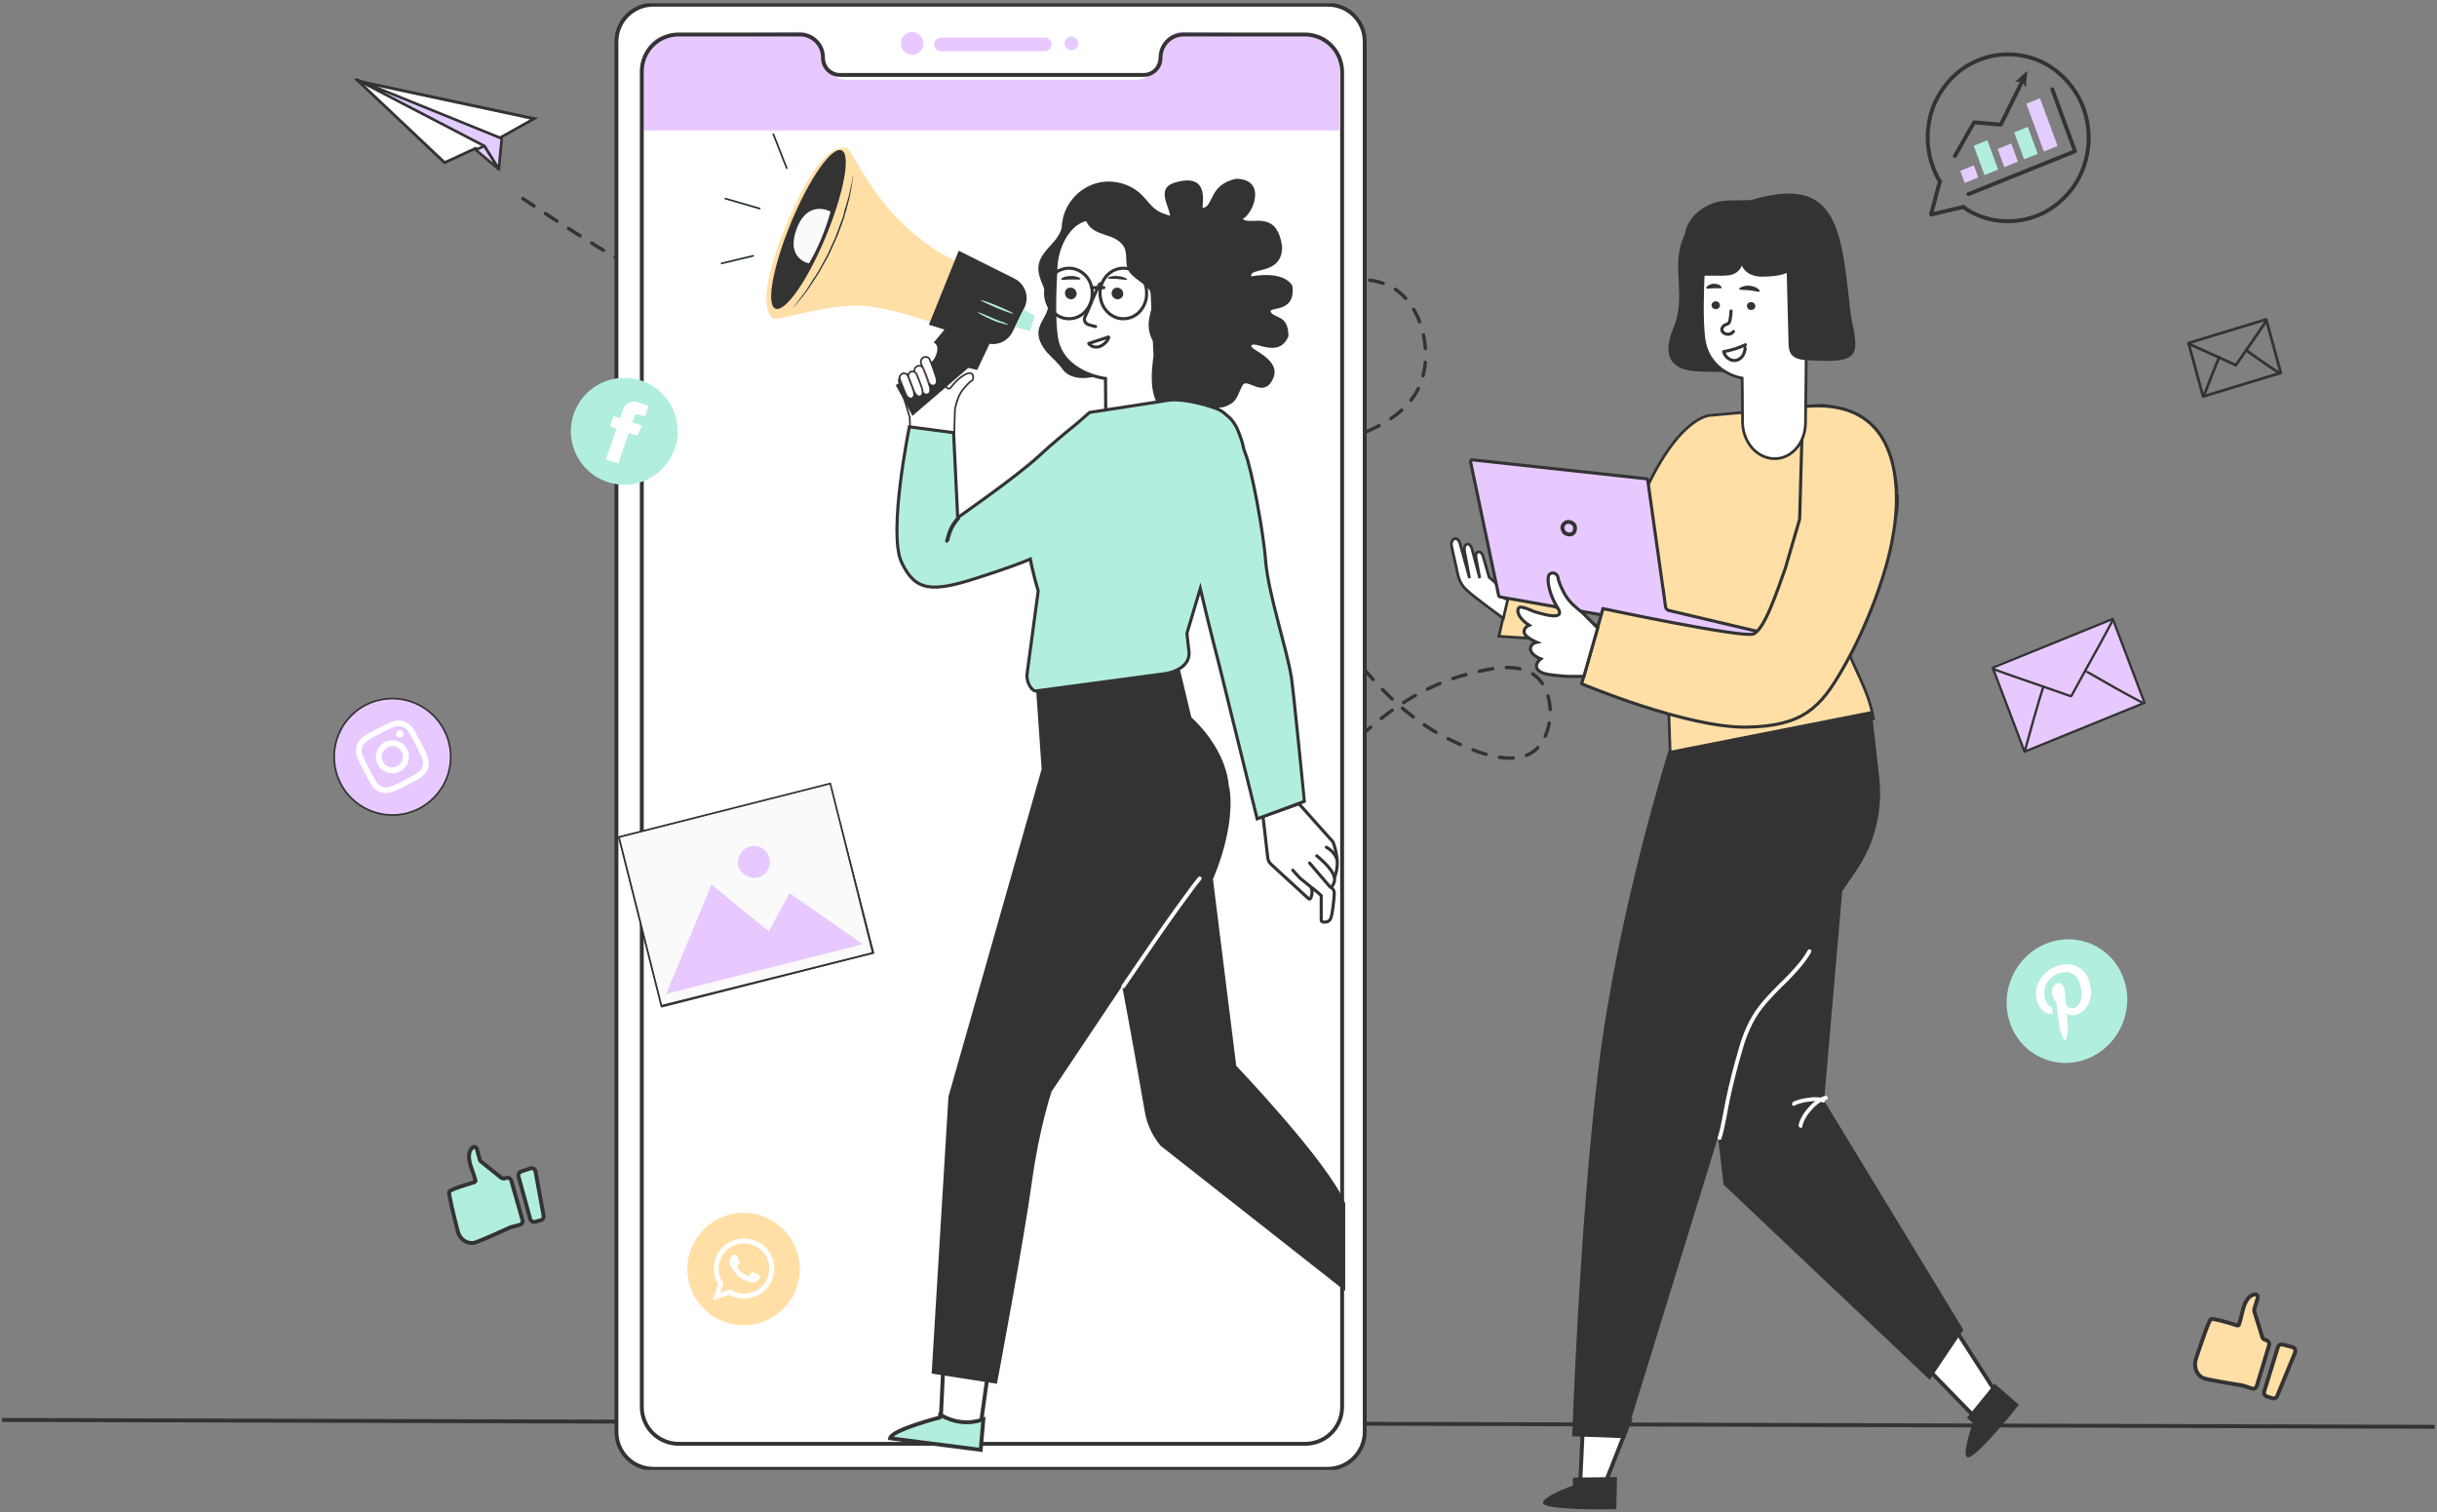 <svg width="627" height="389" viewBox="0 0 627 389" fill="none" xmlns="http://www.w3.org/2000/svg">
<rect x="0" y="0" width="627" height="389" fill="#808080" stroke="none"/>
<line x1="0.544" y1="365.303" x2="626.425" y2="367.066" stroke="#333333"/>
<g clip-path="url(#clip0)">
<path d="M303.246 267.387C312.925 237.669 326.684 216.971 336.458 204.438C348.319 189.247 361.318 177.568 378.114 173.296C383.428 171.966 391.303 170.067 395.763 174.53C400.318 179.182 399.654 189.057 394.909 193.044C389.121 197.792 378.588 192.95 373.464 190.481C336.742 173.486 310.363 100.852 331.808 79.299C338.45 72.652 351.07 69.424 358.756 74.266C365.968 78.824 368.625 90.692 365.494 98.668C359.136 114.904 328.866 116.708 313.779 117.657C249.634 121.455 176.19 79.014 134.534 51.1" stroke="#333333" stroke-width="0.882" stroke-miterlimit="10" stroke-linecap="round" stroke-linejoin="round" stroke-dasharray="3.53 3.53"/>
<path d="M131.543 303.726C131.393 303.199 130.847 302.891 130.318 303.035L129.825 303.17C129.516 303.254 129.185 303.185 128.936 302.985L123.768 298.835C123.604 298.703 123.485 298.522 123.429 298.318L122.704 295.659C122.565 295.149 122.04 294.848 121.632 295.183C120.9 295.785 120.106 297.178 121.223 300.307C121.871 302.122 122.186 303.115 122.325 303.645C122.438 304.077 121.986 304.18 121.557 304.306C119.897 304.794 115.929 306.009 115.581 306.565C115.317 307.094 116.904 313.353 117.785 316.791C118.226 318.554 119.724 319.788 121.399 319.788C121.664 319.788 121.84 319.788 122.104 319.7C123.598 319.285 130.478 316.138 131.283 315.769C131.336 315.744 131.389 315.726 131.445 315.711L133.724 315.111C134.265 314.969 134.584 314.409 134.431 313.87L131.543 303.726Z" fill="#B2EEDF" stroke="#333333" stroke-miterlimit="10"/>
<path d="M136.465 300.59C137.043 300.393 137.66 300.756 137.77 301.357L139.863 312.793C139.957 313.307 139.64 313.807 139.134 313.94L137.638 314.334C137.107 314.473 136.564 314.16 136.419 313.631L133.403 302.623C133.263 302.113 133.545 301.583 134.045 301.412L136.465 300.59Z" fill="#B2EEDF" stroke="#333333" stroke-miterlimit="10"/>
<path d="M242.08 8.875C242.08 10.285 240.934 11.431 239.523 11.431C238.113 11.431 236.967 10.285 236.967 8.875C236.967 7.464 238.113 6.318 239.523 6.318C240.934 6.23 242.08 7.464 242.08 8.875Z" fill="#E7C9FF"/>
<path d="M275.578 8.875C275.578 9.756 274.873 10.462 273.991 10.462C273.11 10.462 272.404 9.756 272.404 8.875C272.404 7.993 273.11 7.288 273.991 7.288C274.873 7.288 275.578 7.993 275.578 8.875Z" fill="#E7C9FF"/>
<path d="M247.016 7.992H266.586C267.027 7.992 267.291 8.257 267.291 8.697V8.962C267.291 9.403 267.027 9.667 266.586 9.667H247.016C246.575 9.667 246.311 9.403 246.311 8.962V8.697C246.311 8.257 246.664 7.992 247.016 7.992Z" fill="#E7C9FF"/>
<path d="M341.604 377.881H168.12C162.831 377.881 158.599 373.649 158.599 368.36V10.726C158.599 5.437 162.831 1.206 168.12 1.206H341.604C346.893 1.206 351.124 5.437 351.124 10.726V368.36C351.124 373.561 346.893 377.881 341.604 377.881Z" fill="white" stroke="#333333" stroke-miterlimit="10"/>
<path d="M344.601 16.368V33.558H165.475V16.368C165.475 12.313 168.296 9.052 171.911 9.052L206.026 8.17C208.229 8.17 210.257 9.757 211.05 12.137L212.549 16.545C213.254 18.925 215.37 20.512 217.573 20.512H292.503C294.707 20.512 296.734 18.925 297.528 16.545L299.026 12.137C299.731 9.757 301.847 8.17 304.051 8.17L338.166 9.052C341.604 9.052 344.601 12.225 344.601 16.368Z" fill="#E7C9FF"/>
<path d="M335.698 8.874H304.58C301.23 8.874 298.586 11.519 298.586 14.869V14.957C298.586 17.337 296.646 19.276 294.266 19.276H216.075C213.695 19.276 211.756 17.337 211.756 14.957V14.869C211.756 11.519 209.111 8.874 205.761 8.874H174.643C169.354 8.874 165.123 13.106 165.123 18.395V361.924C165.123 367.213 169.354 371.445 174.643 371.445H335.786C341.075 371.445 345.306 367.213 345.306 361.924V18.395C345.218 13.106 340.987 8.874 335.698 8.874Z" stroke="#333333"/>
<path d="M268.702 13.194H242.08C241.11 13.194 240.317 12.401 240.317 11.431C240.317 10.461 241.11 9.668 242.08 9.668H268.79C269.76 9.668 270.553 10.461 270.553 11.431C270.465 12.401 269.671 13.194 268.702 13.194Z" fill="#E7C9FF"/>
<path d="M234.675 14.076C236.282 14.076 237.584 12.774 237.584 11.167C237.584 9.56 236.282 8.258 234.675 8.258C233.068 8.258 231.766 9.56 231.766 11.167C231.766 12.774 233.068 14.076 234.675 14.076Z" fill="#E7C9FF"/>
<path d="M275.666 12.929C276.64 12.929 277.429 12.14 277.429 11.166C277.429 10.192 276.64 9.403 275.666 9.403C274.692 9.403 273.903 10.192 273.903 11.166C273.903 12.14 274.692 12.929 275.666 12.929Z" fill="#E7C9FF"/>
<path d="M191.304 340.945C183.338 340.945 176.847 334.454 176.847 326.488C176.847 318.522 183.338 312.031 191.304 312.031C199.271 312.031 205.762 318.522 205.762 326.488C205.762 334.513 199.271 340.945 191.304 340.945Z" fill="#FFDFA6"/>
<path fill-rule="evenodd" clip-rule="evenodd" d="M199.211 326.132C199.093 321.942 195.671 318.638 191.422 318.638C187.232 318.638 183.81 321.883 183.633 326.014C183.633 326.132 183.633 326.25 183.633 326.368C183.633 327.843 184.046 329.2 184.754 330.381L183.338 334.511L187.645 333.154C188.767 333.744 190.065 334.098 191.422 334.098C195.73 334.098 199.211 330.617 199.211 326.368C199.211 326.25 199.211 326.191 199.211 326.132ZM191.422 332.8C190.065 332.8 188.885 332.387 187.822 331.738L185.285 332.564L186.111 330.145C185.344 329.082 184.872 327.784 184.872 326.368C184.872 326.132 184.872 325.955 184.931 325.719C185.226 322.414 188.059 319.877 191.422 319.877C194.845 319.877 197.677 322.532 197.913 325.837C197.913 326.014 197.913 326.191 197.913 326.368C197.972 329.909 195.022 332.8 191.422 332.8Z" fill="white"/>
<path fill-rule="evenodd" clip-rule="evenodd" d="M195.022 327.903C194.845 327.785 193.901 327.372 193.724 327.313C193.547 327.254 193.429 327.195 193.31 327.431C193.192 327.608 192.838 328.021 192.72 328.198C192.602 328.316 192.484 328.316 192.307 328.257C192.13 328.139 191.481 327.962 190.773 327.313C190.183 326.841 189.829 326.192 189.711 326.015C189.593 325.838 189.711 325.72 189.77 325.602C189.829 325.543 189.947 325.366 190.065 325.248C190.065 325.189 190.124 325.189 190.124 325.13C190.183 325.071 190.183 325.012 190.242 324.894C190.301 324.776 190.301 324.658 190.242 324.54C190.183 324.422 189.829 323.537 189.652 323.123C189.475 322.769 189.357 322.828 189.239 322.828C189.121 322.828 189.003 322.828 188.885 322.828C188.767 322.828 188.531 322.887 188.354 323.064C188.177 323.241 187.705 323.714 187.705 324.658C187.705 324.894 187.764 325.071 187.823 325.307C188 325.956 188.413 326.546 188.531 326.605C188.649 326.723 189.829 328.729 191.776 329.437C193.724 330.205 193.724 329.969 194.078 329.91C194.432 329.91 195.199 329.437 195.376 329.024C195.553 328.611 195.553 328.198 195.494 328.139C195.317 328.021 195.199 327.962 195.022 327.903Z" fill="white"/>
<path d="M107.824 208.019C100.443 211.828 91.417 208.905 87.634 201.575C83.825 194.195 86.748 185.169 94.077 181.386C101.458 177.576 110.484 180.499 114.267 187.829C118.129 195.183 115.205 204.209 107.824 208.019Z" fill="#E7C9FF" stroke="#333333" stroke-width="0.441" stroke-miterlimit="10"/>
<path d="M97.861 188.714C99.822 187.702 100.028 187.595 100.829 187.247C101.578 186.926 101.993 186.843 102.304 186.813C102.746 186.781 103.032 186.829 103.423 186.954C103.814 187.079 104.103 187.257 104.417 187.487C104.654 187.692 104.943 188 105.368 188.696C105.819 189.443 105.926 189.65 106.938 191.611C107.95 193.572 108.057 193.779 108.405 194.58C108.726 195.329 108.81 195.743 108.84 196.055C108.871 196.496 108.823 196.782 108.698 197.174C108.573 197.565 108.395 197.853 108.165 198.168C107.961 198.404 107.653 198.694 106.957 199.118C106.209 199.57 106.003 199.676 104.041 200.689C102.08 201.701 101.873 201.808 101.073 202.156C100.323 202.477 99.909 202.56 99.597 202.59C99.156 202.622 98.87 202.574 98.478 202.449C98.087 202.324 97.799 202.146 97.484 201.916C97.248 201.711 96.958 201.403 96.534 200.707C96.082 199.96 95.976 199.753 94.964 197.792C93.951 195.83 93.845 195.624 93.497 194.823C93.175 194.074 93.092 193.659 93.062 193.348C93.03 192.907 93.079 192.62 93.204 192.229C93.329 191.838 93.507 191.55 93.736 191.235C93.941 190.999 94.249 190.709 94.945 190.284C95.693 189.833 95.951 189.7 97.861 188.714ZM97.195 187.424C95.233 188.436 94.975 188.569 94.228 189.021C93.48 189.472 93.017 189.841 92.659 190.288C92.301 190.734 91.995 191.153 91.795 191.78C91.595 192.406 91.55 192.952 91.635 193.496C91.668 194.067 91.832 194.637 92.18 195.438C92.528 196.238 92.661 196.496 93.673 198.458C94.686 200.419 94.819 200.677 95.27 201.425C95.721 202.172 96.091 202.635 96.537 202.993C96.983 203.351 97.403 203.657 98.029 203.857C98.655 204.057 99.201 204.102 99.746 204.017C100.29 203.932 100.886 203.821 101.687 203.473C102.488 203.125 102.746 202.991 104.707 201.979C106.669 200.967 106.927 200.833 107.674 200.382C108.422 199.931 108.885 199.561 109.243 199.115C109.601 198.669 109.907 198.249 110.107 197.623C110.307 196.997 110.351 196.451 110.267 195.907C110.182 195.362 110.07 194.766 109.722 193.965C109.374 193.164 109.241 192.906 108.228 190.945C107.216 188.984 107.083 188.726 106.632 187.978C106.18 187.23 105.811 186.768 105.365 186.41C104.918 186.052 104.499 185.745 103.873 185.546C103.247 185.346 102.701 185.301 102.156 185.386C101.612 185.471 101.016 185.582 100.215 185.93C99.466 186.252 99.207 186.385 97.195 187.424Z" fill="white"/>
<path d="M99.006 190.934C96.942 192 96.118 194.582 97.183 196.647C98.249 198.711 100.831 199.535 102.896 198.47C104.96 197.404 105.785 194.821 104.719 192.757C103.653 190.692 101.122 189.842 99.006 190.934ZM102.203 197.128C100.861 197.82 99.218 197.296 98.525 195.954C97.832 194.612 98.357 192.969 99.699 192.276C101.041 191.583 102.684 192.108 103.377 193.45C104.121 194.765 103.545 196.435 102.203 197.128Z" fill="white"/>
<path d="M103.753 188.353C103.993 188.818 103.793 189.444 103.329 189.684C102.864 189.923 102.238 189.724 101.998 189.259C101.759 188.795 101.958 188.168 102.423 187.929C102.888 187.689 103.487 187.837 103.753 188.353Z" fill="white"/>
<path d="M156.153 123.959C148.984 121.493 145.157 113.65 147.623 106.482C150.09 99.313 157.933 95.486 165.101 97.952C172.27 100.419 176.097 108.261 173.631 115.43C171.052 122.653 163.321 126.426 156.153 123.959Z" fill="#B2EEDF"/>
<path d="M155.902 118.186L159.07 119.276L161.794 111.357L163.961 112.103L165.129 109.522L162.712 108.69C162.712 108.69 163.056 107.69 163.228 107.189C163.429 106.606 163.682 106.413 164.265 106.614C164.765 106.786 165.932 107.188 165.932 107.188L166.879 104.437C166.879 104.437 165.045 103.806 164.712 103.691C162.378 102.888 160.95 103.516 160.261 105.516C159.659 107.267 159.544 107.6 159.544 107.6L157.877 107.026L156.96 109.694L158.627 110.267L155.902 118.186Z" fill="white"/>
<path d="M198.973 34.526L202.411 43.253" stroke="#263238" stroke-width="0.441" stroke-miterlimit="10" stroke-linecap="round"/>
<path d="M185.662 67.76L193.772 65.82" stroke="#263238" stroke-width="0.441" stroke-miterlimit="10" stroke-linecap="round"/>
<path d="M186.632 51.1L195.447 53.656" stroke="#263238" stroke-width="0.441" stroke-miterlimit="10" stroke-linecap="round"/>
<path d="M243.627 332L242 366.156L252.12 368L257 333.141L243.627 332Z" fill="white" stroke="#333333" stroke-miterlimit="10"/>
<path d="M241.899 364L241.775 364.683C241.775 364.683 229.434 367.848 229 370.021L252.318 373L253 365.179C249.279 366.421 245.682 366.11 241.899 364Z" fill="#B2EEDF" stroke="#333333"/>
<path d="M301.054 56.124C301.407 53.744 297 48.592 302.2 47C312 44 308.9 53.599 309.5 53.5C312.318 53.037 311 47.5 318 46C326 46 322.5 55 319.742 56.301C321.594 58.24 328.5 53.5 329.88 63.5C329.88 70.975 321.241 68.642 321.946 71.11C321.946 71.11 330 69.39 332.5 73.5C333.5 80.89 325.942 78.691 327 80.366C328.058 81.953 331.5 81 331.5 86.5C329 92.5 322.475 87.325 321.946 89C321.594 89.97 329.88 92.5 327.5 97.5C325.04 102.669 320.977 97.115 319.742 99.055C318.596 100.994 318.439 102.942 316.5 104C313.062 105.939 312.514 104.167 308.9 102.669C307.137 101.875 305.638 100.553 304.492 99.055C302.553 96.41 301.759 93.148 301.583 89.975C301.407 86.713 301.759 83.54 302.2 80.366" fill="#333333"/>
<path d="M273.286 57.094C273.462 59.298 272.052 61.237 270.553 62.824C269.143 64.411 267.468 66.174 267.204 68.289C266.675 72.08 270.377 75.694 269.584 79.397C269.143 81.424 267.468 83.011 267.204 85.126C266.939 87.066 267.997 89.005 269.319 90.592C270.642 92.091 272.228 93.325 273.374 94.999C273.374 94.999 275.754 98.966 283.247 96.41" fill="#333333"/>
<path d="M306.608 60.356C306.696 58.417 304.845 56.83 302.993 56.125C301.142 55.42 299.115 55.155 297.528 54.009C296.118 53.04 295.148 51.541 293.914 50.307C290.917 47.222 286.245 45.987 282.101 47.133C277.958 48.279 274.608 51.717 273.551 55.861C272.845 58.681 273.286 61.943 275.578 63.882C278.134 66.086 281.925 65.557 285.275 64.852C288.536 64.147 292.239 63.53 295.06 65.469C296.735 66.615 297.704 68.555 298.674 70.317C299.644 72.081 300.966 73.844 302.905 74.549C304.845 75.166 307.401 74.108 307.489 72.081" fill="#333333"/>
<path d="M298.85 60.797C300.525 60.973 301.847 62.471 301.759 64.146L299.82 108.663C299.732 113.952 296.642 115.088 291 115C291 115 284.515 113.864 284.515 108.839C284.426 100.465 284.426 97.38 284.426 97.38C284.426 97.38 273.286 96.145 271.787 86.801C271.082 82.129 271.347 74.548 271.699 68.289C272.052 62.648 275.842 55.772 281.396 56.389L298.85 60.797Z" fill="white" stroke="#333333" stroke-width="0.8" stroke-miterlimit="10"/>
<path d="M274 75.385C274 76.228 274.585 76.918 275.463 76.994C276.268 77.071 277 76.381 277 75.615C277 74.772 276.415 74.083 275.537 74.007C274.659 73.93 274 74.543 274 75.385Z" fill="#333333"/>
<path d="M286 75.385C286 76.228 286.585 76.918 287.463 76.994C288.268 77.071 289 76.381 289 75.615C289 74.772 288.415 74.083 287.537 74.007C286.732 73.93 286.073 74.543 286 75.385Z" fill="#333333"/>
<path d="M283 73.001C282.875 72.943 281.566 75.794 280.132 79.344C279.945 79.868 279.509 80.741 279.134 81.556C278.76 82.371 279.197 83.243 280.07 83.534C280.88 83.767 281.753 84 281.878 84" stroke="#333333" stroke-width="0.8" stroke-miterlimit="10" stroke-linecap="round" stroke-linejoin="round"/>
<path d="M285.007 71.566C285.107 71.77 286.2 71.668 287.491 71.77C288.783 71.872 289.826 72.111 289.975 71.94C290.074 71.838 289.876 71.668 289.429 71.464C289.031 71.26 288.336 71.09 287.591 71.022C286.796 70.954 286.1 71.056 285.653 71.192C285.156 71.294 284.958 71.464 285.007 71.566Z" fill="#333333"/>
<path d="M273.05 71.909C273.315 72.114 274.31 71.909 275.505 71.909C276.699 71.868 277.761 72.032 277.96 71.827C278.092 71.704 277.893 71.499 277.429 71.335C276.964 71.129 276.235 70.965 275.438 71.006C274.576 71.006 273.912 71.211 273.448 71.417C273.05 71.622 272.917 71.827 273.05 71.909Z" fill="#333333"/>
<path d="M280.991 75.437C280.991 75.437 281.048 76.001 280.875 77.001C280.645 78.002 280.068 79.441 278.743 80.63C278.051 81.193 277.186 81.693 276.206 81.881C275.226 82.069 274.073 82.069 273.035 81.631C272.517 81.443 271.998 81.13 271.479 80.755C271.018 80.379 270.556 79.879 270.211 79.379C269.461 78.315 269.058 76.939 269 75.5C269 74.061 269.461 72.685 270.211 71.621C270.556 71.058 271.018 70.621 271.479 70.245C271.94 69.87 272.459 69.557 273.035 69.369C274.131 68.931 275.226 68.931 276.206 69.119C277.186 69.307 278.051 69.807 278.743 70.37C280.126 71.496 280.703 72.998 280.875 73.999C281.048 74.812 280.991 75.437 280.991 75.437Z" stroke="#333333" stroke-width="0.8" stroke-miterlimit="10" stroke-linecap="round" stroke-linejoin="round"/>
<path d="M294.991 75.437C294.991 75.437 295.048 76.001 294.875 77.001C294.645 78.002 294.068 79.441 292.743 80.63C292.051 81.193 291.186 81.693 290.206 81.881C289.226 82.069 288.073 82.069 287.035 81.631C286.517 81.443 285.998 81.13 285.479 80.755C285.018 80.379 284.556 79.879 284.211 79.379C283.461 78.315 283.058 76.939 283 75.5C283 74.061 283.461 72.685 284.211 71.621C284.556 71.058 285.018 70.621 285.479 70.245C285.94 69.87 286.459 69.557 287.035 69.369C288.131 68.931 289.226 68.931 290.206 69.119C291.186 69.307 292.051 69.807 292.743 70.37C294.126 71.496 294.703 72.998 294.875 73.999C295.048 74.812 294.991 75.437 294.991 75.437Z" stroke="#333333" stroke-width="0.8" stroke-miterlimit="10" stroke-linecap="round" stroke-linejoin="round"/>
<path d="M281 74C281 74 281.686 74 282.543 74C283.229 74 283.743 74 284 74" stroke="#333333" stroke-width="0.8" stroke-miterlimit="10" stroke-linecap="round" stroke-linejoin="round"/>
<path d="M280.116 88.364C280.088 88.422 280.326 88.678 280.786 88.971C281.247 89.263 282.063 89.44 282.927 89.142C283.791 88.843 284.474 88.171 284.85 87.638C285.226 87.105 285.295 86.71 285.246 86.687L280.116 88.364Z" stroke="#333333" stroke-width="0.8" stroke-miterlimit="10" stroke-linecap="round" stroke-linejoin="round"/>
<path d="M305.462 91.65C302.905 92.179 300.084 91.385 298.145 89.623C296.206 87.859 295.236 85.127 295.589 82.482C295.853 80.19 297.087 77.81 296.294 75.694C295.236 72.785 291.181 71.904 290.123 69.083C289.506 67.408 290.035 65.469 289.33 63.794C288.625 62.295 287.038 61.326 285.451 60.797C283.864 60.268 282.189 59.827 280.867 58.769C279.545 57.711 278.751 55.772 279.545 54.362C286.509 55.155 293.385 56.83 299.996 59.298C301.495 59.827 303.17 60.532 304.051 61.943C305.021 63.353 304.933 65.204 304.845 66.967C304.492 75.342 304.051 83.804 303.699 92.179" fill="#333333"/>
<path d="M295.984 74.225C296.23 72.527 293.153 68.85 296.784 67.714C303.625 65.573 301.461 72.423 301.88 72.352C303.847 72.022 302.927 68.07 307.814 67C313.398 67 310.955 73.423 309.03 74.351C310.322 75.735 315.144 72.352 316.107 79.489C316.107 84.823 310.076 83.159 310.568 84.92C310.568 84.92 316.191 83.692 317.936 86.625C318.634 91.899 313.358 90.33 314.097 91.525C314.835 92.658 317.238 91.978 317.238 95.903C315.493 100.185 310.938 96.492 310.568 97.687C310.322 98.379 316.107 100.185 314.446 103.753C312.728 107.442 309.892 103.478 309.03 104.862C308.23 106.246 308.12 107.637 306.766 108.392C304.366 109.776 303.984 108.511 301.461 107.442C300.23 106.875 299.184 105.932 298.384 104.862C297.03 102.975 296.476 100.647 296.353 98.383C296.23 96.055 296.476 93.79 296.784 91.525" fill="#333333"/>
<path d="M311.456 62.031C311.368 62.119 309.869 59.739 307.049 58.152C304.228 56.477 301.407 56.477 301.407 56.301C301.407 56.213 302.112 56.213 303.17 56.301C304.228 56.477 305.726 56.83 307.225 57.711C308.723 58.593 309.781 59.651 310.486 60.532C311.192 61.414 311.456 62.031 311.456 62.031Z" fill="#333333"/>
<path d="M300.878 55.861C300.878 55.861 300.878 55.949 300.789 56.126C300.701 56.302 300.525 56.566 300.172 56.743C299.555 57.183 298.409 57.624 297.087 57.448C295.677 57.272 294.266 56.302 293.032 55.068C291.798 53.834 290.564 52.247 288.889 51.277C287.126 50.307 285.186 50.131 283.512 50.572C281.837 51.013 280.603 51.982 279.721 53.04C278.928 54.098 278.487 55.068 278.311 55.773C278.134 56.478 278.046 56.919 278.046 56.919C278.046 56.919 278.046 56.831 278.046 56.654C278.046 56.478 278.046 56.126 278.134 55.773C278.311 55.068 278.663 54.01 279.457 52.864C280.25 51.806 281.572 50.66 283.335 50.219C285.098 49.779 287.214 49.867 289.065 50.925C290.916 51.982 292.062 53.657 293.296 54.803C294.531 56.037 295.853 57.007 297.087 57.183C298.321 57.448 299.467 57.095 299.996 56.654C300.701 56.214 300.878 55.773 300.878 55.861Z" fill="#333333"/>
<path d="M317.098 54.185C317.098 54.097 316.569 53.656 315.511 53.392C314.453 53.039 312.778 52.951 311.192 53.744C309.605 54.449 308.547 55.772 308.106 56.83C307.666 57.887 307.666 58.593 307.666 58.593C307.754 58.593 307.93 57.975 308.459 57.006C308.988 56.124 309.958 54.89 311.456 54.273C312.955 53.568 314.453 53.656 315.511 53.832C316.393 53.92 317.01 54.273 317.098 54.185Z" fill="#333333"/>
<path d="M316.216 202.016C316.216 202.105 316.216 202.281 316.304 202.369C316.216 201.928 316.216 201.664 316.216 202.016Z" fill="#263238"/>
<path d="M324.943 210.039L326.177 220.705C326.265 221.322 326.53 221.94 327.059 222.38L336.667 231.196C336.843 231.372 337.108 231.284 337.196 231.107C337.46 230.578 337.725 229.609 337.461 228.815C336.932 227.581 339.929 230.402 339.929 230.402V236.749C339.929 236.925 340.105 237.102 340.281 237.19C340.81 237.278 341.956 237.366 342.397 236.22C342.838 235.074 343.19 231.724 343.279 229.961C343.367 229.344 343.014 228.639 342.485 228.287C342.485 228.287 343.543 227.317 343.367 225.642C343.367 225.642 344.336 223.526 343.984 220.794C343.631 217.973 342.926 216.562 342.926 216.562L334.199 206.777L324.943 210.039Z" fill="white" stroke="#333333" stroke-width="0.8" stroke-miterlimit="10"/>
<path d="M332.612 223.88L334.375 225.819L334.463 225.908L337.813 228.64" stroke="#333333" stroke-width="0.8" stroke-miterlimit="10" stroke-linecap="round"/>
<path d="M336.932 222.029L342.221 228.2" stroke="#333333" stroke-width="0.8" stroke-miterlimit="10" stroke-linecap="round"/>
<path d="M338.783 220.177C338.871 220.265 342.75 223.262 343.279 225.642" stroke="#333333" stroke-width="0.8" stroke-miterlimit="10" stroke-linecap="round"/>
<path d="M341.251 217.973C341.251 217.973 343.191 218.943 343.896 220.882" stroke="#333333" stroke-width="0.8" stroke-miterlimit="10" stroke-linecap="round"/>
<path d="M261.826 77.986C261.738 78.075 260.063 77.457 257.947 76.488C255.832 75.518 254.157 74.636 254.245 74.548C254.333 74.46 256.008 75.077 258.124 76.047C260.239 77.017 261.914 77.898 261.826 77.986Z" fill="#455A64"/>
<path d="M249.485 95.97C248.603 95.97 246.488 97.204 244.725 99.584L244.636 99.672C243.402 101.259 242.256 96.763 242.08 95C241.904 93.942 240.758 93.237 239.7 93.59L234.058 96.234L232.383 96.323C231.59 96.675 231.061 97.469 231.325 98.35L234.058 107.342L234.146 109.81L245.518 111.308L245.694 105.226C245.871 104.521 246.047 103.639 246.399 102.758C246.664 101.876 247.105 101.083 247.634 100.378C248.251 99.584 249.044 98.703 249.661 98.174C249.749 98.174 249.749 98.085 249.837 98.085C250.014 97.997 250.102 97.909 250.19 97.821C250.631 97.028 250.366 95.97 249.485 95.97Z" fill="white" stroke="#333333" stroke-width="0.441" stroke-miterlimit="10"/>
<path d="M249.22 68.289C249.22 68.289 242.609 67.055 233.088 58.328C223.568 49.689 218.896 37.965 217.75 38.053C216.604 38.141 211.579 36.026 202.764 56.741C193.949 77.545 197.739 82.129 199.679 82.041C201.53 81.953 214.224 78.074 222.158 78.691C230.179 79.396 240.493 83.187 240.493 83.187L249.22 68.289Z" fill="#FFDFA6"/>
<path d="M263.589 79.132L261.473 83.452L260.504 85.391C259.181 88.036 256.008 89.27 253.275 88.036L238.994 83.54L246.664 64.499L260.944 71.639C263.765 73.05 264.911 76.311 263.589 79.132Z" fill="#333333"/>
<path d="M255.655 86.185L251.424 95.176L249.132 94.647L234.763 106.989L230.444 99.055C230.444 99.055 238.995 95.088 240.581 91.915C242.08 88.741 240.229 88.124 240.229 88.124L244.196 83.364L255.655 86.185Z" fill="#333333"/>
<path d="M203.557 57.183C198.885 68.467 197.034 78.428 199.502 79.397C201.97 80.455 207.788 72.169 212.461 60.886C217.133 49.602 218.984 39.641 216.516 38.671C214.047 37.613 208.229 45.9 203.557 57.183Z" fill="#333333"/>
<path d="M265 85.216L261.121 84.158L263.325 79.575L266.234 81.249L265 85.216Z" fill="#B2EEDF"/>
<path d="M260.768 80.719C260.68 80.807 258.741 80.19 256.449 79.221C254.157 78.251 252.305 77.37 252.305 77.193C252.394 77.105 254.245 77.722 256.625 78.692C258.917 79.661 260.768 80.543 260.768 80.719Z" fill="#B2EEDF"/>
<path d="M259.358 83.54C259.358 83.629 258.917 83.54 258.124 83.276C257.771 83.188 257.33 83.012 256.801 82.924C256.36 82.747 255.832 82.571 255.303 82.306C253.187 81.425 251.512 80.455 251.6 80.367C251.688 80.191 253.363 80.984 255.479 81.866C256.008 82.13 256.537 82.306 256.978 82.483C257.418 82.659 257.859 82.835 258.212 82.924C258.917 83.276 259.358 83.452 259.358 83.54Z" fill="#B2EEDF"/>
<path d="M213.695 54.451C213.695 54.451 207.877 51.101 204.968 58.858C202.059 66.704 208.141 67.762 208.141 67.762C210.433 63.883 212.284 59.475 213.695 54.451Z" fill="#FAFAFA"/>
<path d="M219.513 45.018C219.513 45.018 219.513 45.547 219.337 46.516C219.16 47.486 218.984 48.808 218.631 50.571C218.455 51.365 218.191 52.334 217.926 53.304C217.838 53.833 217.662 54.274 217.485 54.803C217.397 55.067 217.309 55.332 217.309 55.596C217.221 55.861 217.133 56.125 217.045 56.389C216.692 57.447 216.251 58.593 215.811 59.739C215.722 60.004 215.634 60.356 215.458 60.621C215.37 60.885 215.194 61.238 215.105 61.502C214.841 62.119 214.576 62.648 214.312 63.265C214.048 63.882 213.783 64.499 213.519 65.028C213.342 65.293 213.254 65.645 213.078 65.91C212.902 66.174 212.813 66.439 212.637 66.703C212.02 67.761 211.491 68.819 210.874 69.877C210.698 70.141 210.61 70.406 210.433 70.582C210.257 70.847 210.169 71.023 209.993 71.287C209.728 71.728 209.375 72.169 209.111 72.609C208.582 73.491 208.053 74.196 207.524 74.99C206.466 76.312 205.585 77.458 204.968 78.163C204.351 78.868 203.998 79.309 203.998 79.309C203.998 79.309 204.263 78.868 204.88 78.075C205.497 77.282 206.29 76.136 207.348 74.813C207.789 74.108 208.318 73.315 208.847 72.433C209.111 71.992 209.375 71.552 209.728 71.111C209.904 70.847 209.993 70.67 210.169 70.406C210.345 70.141 210.433 69.877 210.61 69.701C211.139 68.731 211.756 67.673 212.284 66.615C212.461 66.351 212.549 66.086 212.725 65.822C212.902 65.557 212.99 65.293 213.166 64.94C213.43 64.323 213.695 63.794 213.959 63.177C214.224 62.56 214.488 62.031 214.753 61.414C214.841 61.15 215.017 60.885 215.105 60.533C215.194 60.268 215.282 59.916 215.458 59.651C215.899 58.505 216.251 57.359 216.692 56.301C216.78 56.037 216.868 55.772 216.957 55.508C217.045 55.243 217.133 54.979 217.133 54.715C217.309 54.186 217.397 53.657 217.574 53.216C217.838 52.246 218.103 51.365 218.367 50.483C218.72 48.808 218.984 47.486 219.249 46.516C219.337 45.547 219.513 45.018 219.513 45.018Z" fill="#263238"/>
<path d="M237.672 91.916C237.055 92.18 236.791 92.885 236.967 93.502C237.408 94.736 238.113 96.676 238.642 97.822C238.818 98.174 238.994 98.615 239.259 98.88C239.523 99.144 239.964 99.32 240.405 99.144C240.846 98.968 241.022 98.527 241.022 98.086C241.022 97.645 240.934 97.205 240.758 96.764C240.405 95.618 239.788 93.855 239.171 92.445C239.083 92.004 238.289 91.651 237.672 91.916Z" fill="white" stroke="#333333" stroke-width="0.441" stroke-miterlimit="10"/>
<path d="M235.997 94.206C235.38 94.471 235.116 95.176 235.292 95.793C235.733 97.027 236.438 98.966 236.967 100.112C237.143 100.465 237.32 100.906 237.584 101.17C237.849 101.435 238.289 101.611 238.73 101.435C239.171 101.258 239.347 100.817 239.347 100.377C239.347 99.936 239.259 99.495 239.083 99.054C238.73 97.908 238.113 96.145 237.496 94.735C237.32 94.206 236.614 93.942 235.997 94.206Z" fill="white" stroke="#333333" stroke-width="0.441" stroke-miterlimit="10"/>
<path d="M234.323 95.617C233.794 95.881 233.529 96.498 233.706 97.027C234.058 98.085 234.763 99.76 235.204 100.818C235.38 101.17 235.557 101.435 235.821 101.699C236.086 101.964 236.438 102.052 236.791 101.964C237.143 101.876 237.32 101.435 237.408 101.082C237.408 100.73 237.32 100.289 237.232 99.936C236.879 98.967 236.35 97.468 235.821 96.234C235.557 95.705 234.851 95.441 234.323 95.617Z" fill="white" stroke="#333333" stroke-width="0.441" stroke-miterlimit="10"/>
<path d="M232.119 96.147C231.59 96.411 231.325 97.028 231.502 97.557C231.942 98.615 232.559 100.29 233 101.348C233.177 101.7 233.353 102.053 233.617 102.229C233.882 102.494 234.323 102.582 234.587 102.494C234.94 102.405 235.116 101.965 235.204 101.612C235.204 101.259 235.116 100.819 235.028 100.466C234.675 99.496 234.146 97.998 233.617 96.764C233.353 96.147 232.736 95.882 232.119 96.147Z" fill="white" stroke="#333333" stroke-width="0.441" stroke-miterlimit="10"/>
<path d="M239.259 98.967C239.171 99.056 238.642 98.086 238.113 96.764C237.584 95.529 237.231 94.472 237.408 94.383C237.496 94.295 238.025 95.265 238.554 96.587C238.994 97.91 239.347 98.967 239.259 98.967Z" fill="#724940"/>
<path d="M318.067 274.214L312.073 226.171C315.952 217.091 317.362 208.011 316.216 202.282C316.304 202.899 316.304 203.604 316.128 201.929C315.158 191.968 306.519 184.563 306.519 184.563L303.61 172.398L266.586 177.599L267.997 197.874L244.019 282.148L239.7 353.375L256.5 356C256.5 356 263.472 318.898 265.5 304C267.351 290.336 270.553 280.825 270.553 280.825L288.713 253.674C290.828 264.87 293.297 278.71 294.531 285.938C295.06 289.2 296.47 292.197 298.586 294.753L346.1 332.13V309.563C341.692 298.897 318.067 274.214 318.067 274.214Z" fill="#333333"/>
<path d="M308.658 226C308.658 226 308.57 226.176 308.217 226.529C307.953 226.882 307.512 227.41 306.983 228.116C305.925 229.526 304.515 231.465 302.664 234.022C299.049 239.047 294.289 246.011 289 253.768" stroke="white" stroke-linecap="round"/>
<path d="M302.817 117.39C302.905 117.39 302.905 116.421 303.17 115.01C303.434 113.6 303.963 111.572 305.109 109.633C306.167 107.694 307.665 106.195 309.076 105.666C310.398 105.049 311.368 105.402 311.368 105.314C311.368 105.314 311.191 105.225 310.751 105.137C310.31 105.049 309.693 105.137 308.988 105.402C307.489 105.931 305.902 107.429 304.756 109.457C303.61 111.484 303.081 113.512 302.905 115.01C302.729 116.421 302.817 117.39 302.817 117.39Z" fill="#263238"/>
<path d="M275.754 110.867C275.754 110.867 275.666 110.955 275.49 111.219C275.314 111.484 275.049 111.836 274.785 112.277C274.168 113.159 273.374 114.481 272.316 116.068C270.289 119.329 267.556 123.913 265.793 129.555C264.03 135.197 263.942 140.662 264.823 144.453C265.264 146.304 265.793 147.803 266.234 148.772C266.41 149.301 266.675 149.654 266.763 149.918C266.939 150.183 266.939 150.271 267.027 150.271C267.027 150.271 266.763 149.742 266.41 148.772C265.969 147.803 265.529 146.304 265.176 144.453C264.383 140.75 264.559 135.373 266.322 129.819C268.085 124.266 270.73 119.682 272.669 116.332C273.639 114.745 274.432 113.423 274.961 112.453C275.225 112.013 275.402 111.66 275.578 111.396C275.754 111.043 275.754 110.867 275.754 110.867Z" fill="#263238"/>
<path d="M332.26 174.337C331.114 167.02 326.354 152.827 325.648 144.541C325.031 136.343 321.946 120.475 320.447 116.773C320.271 116.332 320.095 115.803 319.918 115.186C319.83 114.657 319.566 113.423 318.949 111.925C318.332 110.074 317.362 108.134 315.599 106.812C314.806 106.019 313.836 105.401 312.778 105.049C310.045 104.079 303.787 102.228 299.732 103.109L280.338 106.107L276.9 109.104C274.696 110.867 270.818 114.04 267.115 117.478C261.473 122.679 246.399 133.169 246.399 133.169L245.342 111.308L233.97 109.809C233.97 109.809 228.416 137.048 231.942 144.629C235.468 152.122 239.7 152.475 251.424 148.684C259.181 146.216 263.236 144.629 265.088 143.836C265.881 148.067 267.115 152.034 267.115 152.034L264.294 173.014C263.854 175.394 265.44 177.775 266.498 177.775L299.996 173.279C304.404 172.397 306.167 170.105 305.902 167.637L305.373 162.965L308.811 151.417C311.279 161.907 313.66 170.987 313.66 170.987L323.444 210.655L335.61 206.16C335.61 206.071 332.789 177.775 332.26 174.337Z" fill="#B2EEDF" stroke="#333333" stroke-width="0.8"/>
<path d="M246.576 133.169C246.664 133.257 245.518 134.315 244.725 135.99C243.931 137.664 243.755 139.163 243.667 139.163" stroke="#333333" stroke-linecap="round"/>
<path d="M213.633 201.563L159.119 215.404L170.184 258.981L224.698 245.14L213.633 201.563Z" fill="#FAFAFA"/>
<path d="M213.621 201.581C213.621 201.581 213.534 201.595 213.36 201.623C213.186 201.651 212.939 201.78 212.591 201.836C211.909 202.035 210.966 202.277 209.674 202.574C207.105 203.256 203.332 204.221 198.529 205.442C188.922 207.883 175.381 211.404 159.171 215.534L159.317 215.332C162.653 228.277 166.385 243.123 170.358 258.912L170.156 258.766C190.313 253.643 209.106 248.918 224.634 244.987L224.575 245.175C221.298 232.042 218.56 221.143 216.629 213.597C215.664 209.824 214.912 206.82 214.401 204.759C214.146 203.729 213.933 202.959 213.849 202.437C213.664 201.842 213.621 201.581 213.621 201.581C213.621 201.581 213.664 201.842 213.835 202.35C214.006 202.858 214.132 203.642 214.474 204.658C214.985 206.719 215.723 209.635 216.789 213.482C218.734 221.115 221.559 232 224.923 245.119L224.951 245.293L224.777 245.321C209.162 249.266 190.47 254.064 170.313 259.187L170.139 259.215L170.111 259.041C166.152 243.339 162.319 228.42 159.07 215.461L159.042 215.287L159.216 215.259C175.426 211.129 189.082 207.768 198.689 205.327C203.492 204.106 207.265 203.141 209.848 202.546C211.14 202.249 212.083 202.007 212.765 201.808C213.113 201.752 213.36 201.623 213.534 201.595C213.534 201.595 213.621 201.581 213.621 201.581Z" fill="#263238"/>
<path d="M171.361 255.715L183.077 227.576L197.78 239.582L203.166 229.785L221.979 242.915L171.361 255.715Z" fill="#E7C9FF"/>
<path d="M197.954 220.714C198.492 222.949 197.147 225.13 195.014 225.741C192.779 226.28 190.598 224.935 189.986 222.801C189.447 220.567 190.792 218.386 192.926 217.774C195.147 217.148 197.328 218.493 197.954 220.714Z" fill="#E7C9FF"/>
<path d="M159.23 215.344L213.621 201.579L224.575 245.173L170.155 258.764L159.23 215.344Z" stroke="#333333" stroke-width="0.441" stroke-miterlimit="10"/>
<path d="M92.236 20.925L137.43 30.616L128.682 35.404L128.032 42.836L122.416 38.116L114.391 41.843L92.236 20.925Z" fill="white"/>
<path d="M93.395 21.516L136.365 30.715L128.677 35.029L128.348 35.191L128.352 35.566L127.807 42.045L122.804 38.038L122.412 37.74L122.082 37.903L114.472 41.408L93.395 21.516ZM91.018 20.246L114.309 42.275L122.335 38.548L128.284 43.481L129.015 35.616L138.45 30.359L91.018 20.246Z" fill="#333333"/>
<path d="M129.088 35.63L91.726 20.455L124.614 37.556L128.343 43.567L129.088 35.63Z" fill="#E3CCFF" stroke="#333333" stroke-width="0.682" stroke-miterlimit="10" stroke-linecap="round" stroke-linejoin="round"/>
<path d="M124.615 37.555L122.407 38.561L128.343 43.566L124.615 37.555Z" fill="#E3CCFF" stroke="#333333" stroke-width="0.682" stroke-miterlimit="10" stroke-linecap="round" stroke-linejoin="round"/>
</g>
<path d="M537.22 272.3C529.224 275.569 520.274 271.687 517.257 263.495C514.268 255.382 518.284 246.11 526.358 242.81C534.354 239.541 543.304 243.423 546.321 251.615C549.338 259.806 545.217 269.031 537.22 272.3Z" fill="#B2EEDF"/>
<path d="M527.689 260.838C527.949 260.822 528.152 260.649 528.065 260.415C528.085 260.227 527.989 259.727 528.008 259.539C527.999 259.273 527.97 259.195 527.652 259.055C527.094 258.743 526.632 258.212 526.315 257.353C525.364 254.774 526.377 251.753 529.382 250.526C532.079 249.425 534.148 250.469 534.955 252.657C536.022 255.548 535.683 258.474 533.757 259.261C532.755 259.67 531.59 259.156 531.495 257.936C531.342 256.56 531.362 254.933 531.016 253.995C530.699 253.135 530.006 252.699 529.159 253.045C528.08 253.485 527.636 254.925 528.184 256.41C528.53 257.348 529.068 257.847 529.068 257.847C529.068 257.847 529.719 262.977 529.777 263.853C529.997 265.651 531.026 267.479 531.189 267.682C531.247 267.838 531.401 267.775 531.449 267.666C531.469 267.478 532.202 265.38 532.011 263.66C531.992 263.128 531.695 260.642 531.695 260.642C532.263 261.219 533.543 261.326 534.545 260.917C537.704 259.627 538.766 255.777 537.325 251.87C536.229 248.9 532.726 247.093 528.95 248.634C524.25 250.553 523.13 254.966 524.167 257.78C524.83 259.577 526.101 260.857 527.689 260.838Z" fill="white"/>
<path d="M583.8 346.09C583.961 345.557 583.677 344.99 583.165 344.819L582.686 344.659C582.386 344.559 582.15 344.315 582.054 344.003L580.002 337.378C579.94 337.177 579.939 336.96 580.001 336.759L580.848 333.997C581.005 333.485 580.734 332.939 580.219 332.992C579.266 333.091 577.8 333.838 576.997 337.224C576.531 339.186 576.244 340.22 576.066 340.743C575.92 341.172 575.494 340.959 575.075 340.827C573.409 340.306 569.331 339.08 568.82 339.403C568.291 339.698 566.15 346.087 564.979 349.568C564.411 351.328 564.918 353.31 566.383 354.274C566.566 354.395 566.823 354.517 567.045 354.6C568.513 355.077 576.132 356.302 576.945 356.432C576.995 356.44 577.04 356.451 577.088 356.467L579.399 357.225C579.918 357.395 580.472 357.096 580.635 356.558L583.8 346.09Z" fill="#FFDFA6" stroke="#333333" stroke-miterlimit="10"/>
<path d="M589.826 346.579C590.41 346.732 590.724 347.389 590.487 347.963L585.877 359.158C585.68 359.638 585.164 359.886 584.683 359.732L583.189 359.255C582.668 359.088 582.378 358.513 582.545 357.974L586.069 346.581C586.227 346.069 586.743 345.772 587.246 345.904L589.826 346.579Z" fill="#FFDFA6" stroke="#333333" stroke-miterlimit="10"/>
<path d="M466.454 321.836L508.5 365L514 359L485.455 314.599L466.454 321.836Z" fill="white" stroke="#333333" stroke-miterlimit="10"/>
<path d="M407.5 362L406.5 382.814H412.5L419.408 365.256L407.5 362Z" fill="white" stroke="#333333" stroke-miterlimit="10"/>
<path d="M404.691 382.171V380.145L416.014 380L415.864 388.251H415.189C412.115 388.395 399.441 388.395 397.342 387.093C395.092 385.645 404.691 382.171 404.691 382.171Z" fill="#333333"/>
<path d="M507.594 366.086L506.038 364.788L513.18 356L519.419 361.4L518.987 361.919C517.129 364.372 509.011 374.104 506.665 374.882C504.113 375.683 507.594 366.086 507.594 366.086Z" fill="#333333"/>
<path d="M468.971 104.262L439.897 106.872C439.897 106.872 431.198 107.11 421.698 130.006L415.173 143.412L427.993 151.835L428.565 160.139L429.71 193.712L482.02 184.933C480.761 177.341 476.755 171.884 474.809 165.477C476.755 160.376 488.201 139.615 488.201 128.938C487.972 106.161 468.971 104.262 468.971 104.262Z" fill="#FFDFA6" stroke="#333333" stroke-width="0.704" stroke-miterlimit="10"/>
<path d="M429.252 193.239C429.252 193.239 416.204 234.642 411.282 274.622C406.36 314.601 404.5 369.5 404.5 369.5L418.149 370.003L451.23 262.639L477.671 223.846C482.364 216.965 484.424 208.542 483.509 200.119L481.563 182.917L429.252 193.239Z" fill="#333333"/>
<path d="M431.084 198.696L443.446 304.754L496.5 355L505.142 342.124L469.315 283.163L477.327 190.391L429.023 199.882" fill="#333333"/>
<path d="M465.537 244.723C465.537 244.723 465.423 244.961 465.194 245.317C464.965 245.672 464.622 246.266 464.164 246.859C463.248 248.164 461.646 249.943 459.7 251.96C457.639 253.977 455.121 256.35 452.832 259.315C450.543 262.281 448.826 266.196 447.681 270.467C446.422 274.738 445.392 278.89 444.59 282.686C443.789 286.482 443.331 289.923 442.416 292.77" stroke="white" stroke-linecap="round"/>
<path d="M469.773 282.45C469.658 282.331 467.483 283.043 465.652 285.297C463.706 287.314 463.134 289.686 463.248 289.686" stroke="white" stroke-linecap="round"/>
<path d="M469.086 283.162C469.086 282.925 467.369 282.569 465.309 282.925C463.134 283.162 461.531 283.874 461.531 283.993" stroke="white" stroke-linecap="round"/>
<path d="M388.503 151.003L385.642 163.697L422.499 166.07L388.503 151.003Z" fill="#E8505B"/>
<path d="M388.503 151.003L385.642 163.697L422.499 166.07L388.503 151.003Z" fill="#FFDFA6" stroke="#333333" stroke-width="0.704" stroke-miterlimit="10"/>
<path d="M373.508 140.681C373.279 139.732 373.508 138.664 374.538 138.546C375.11 138.664 375.454 139.257 375.568 139.613L378.086 148.748L376.827 141.867C376.598 140.918 376.942 139.851 377.743 139.969C378.201 140.088 378.544 140.681 378.659 141.037L380.719 148.748L379.803 143.766C379.574 142.579 379.803 142.105 380.376 141.986C380.948 141.867 381.406 142.579 381.52 142.935L383.123 148.511C383.924 149.223 386.786 151.358 386.786 153.612C386.786 153.731 387.129 153.849 387.129 153.968L387.93 154.205L386.786 159.069C386.786 159.069 379.346 153.731 377.4 151.833C375.683 150.29 375.339 148.748 375.11 147.918L373.508 140.681Z" fill="white" stroke="#333333" stroke-width="0.704" stroke-miterlimit="10"/>
<path d="M488.429 126.919C488.315 127.038 487.399 125.851 485.453 124.428C483.622 123.004 480.646 121.343 477.097 120.75C473.549 120.157 470.344 120.631 468.055 121.225C465.765 121.936 464.506 122.648 464.506 122.53C464.506 122.53 464.735 122.292 465.422 121.936C465.994 121.581 466.91 121.225 468.055 120.75C470.344 119.92 473.663 119.326 477.326 120.038C480.989 120.75 483.965 122.411 485.797 123.953C486.712 124.784 487.399 125.377 487.857 125.97C488.315 126.563 488.544 126.8 488.429 126.919Z" fill="#FAFAFA"/>
<path d="M453.733 165.566L453.718 165.562L453.703 165.559L385.973 153.583C385.847 153.536 385.74 153.475 385.669 153.41C385.597 153.344 385.583 153.295 385.583 153.259V153.218L385.575 153.177L378.365 118.898C378.365 118.897 378.364 118.896 378.364 118.895C378.331 118.72 378.384 118.545 378.481 118.428C378.574 118.315 378.689 118.274 378.807 118.298L378.825 118.302L378.845 118.304L423.6 123.168L423.622 123.17H423.643C423.711 123.17 423.749 123.189 423.785 123.226C423.83 123.273 423.889 123.371 423.937 123.558L428.509 156.02C428.519 156.31 428.658 156.571 428.835 156.755C429.008 156.934 429.257 157.082 429.542 157.098L454.105 162.9C454.106 162.9 454.107 162.901 454.108 162.901C454.31 162.955 454.484 163.19 454.492 163.555L454.27 165.165C454.187 165.473 453.913 165.613 453.733 165.566Z" fill="#E7C9FF" stroke="#333333" stroke-width="0.8"/>
<path d="M403.154 134.302H403.211L403.267 134.289C403.621 134.208 404.088 134.306 404.497 134.555C404.913 134.809 405.144 135.141 405.176 135.404L405.178 135.422L405.182 135.439C405.379 136.461 404.974 137.141 404.439 137.379C403.863 137.635 403.059 137.484 402.489 137.015C402.087 136.476 401.879 135.843 402.028 135.379L402.031 135.369L402.034 135.359C402.112 135.074 402.32 134.801 402.58 134.593C402.856 134.371 403.09 134.302 403.154 134.302Z" stroke="#333333" stroke-linecap="round"/>
<path d="M412.426 156.579L406.931 175.916C406.931 175.916 433.945 187.305 449.398 187.068C463.935 186.831 468.399 181.967 474.007 172.239C480.646 160.85 485.683 146.377 486.942 138.309C486.942 138.309 495.183 101.296 463.82 104.617L463.019 133.564C463.019 133.564 459.585 145.427 459.356 146.139C457.067 152.545 453.976 161.918 451.115 163.104C448.139 164.172 412.426 156.579 412.426 156.579Z" fill="#FFDFA6" stroke="#333333" stroke-width="0.8" stroke-miterlimit="10"/>
<path d="M407.504 174.019H403.155C399.149 173.663 396.974 173.545 395.829 172.477C394.341 171.053 396.401 169.511 396.401 169.511C396.401 169.511 393.54 168.443 393.769 166.664C393.998 165.478 395.371 165.24 395.371 165.24C395.371 165.24 392.853 164.173 392.281 163.105C391.594 161.563 393.425 160.851 393.425 160.851C389.991 158.597 390.22 156.461 391.022 156.224C391.823 155.987 394.57 157.292 394.57 157.292C396.859 158.004 403.04 159.902 400.751 156.343C398.462 152.784 398.004 149.106 398.462 148.038C399.034 146.971 400.637 147.327 400.866 148.632C400.98 149.699 401.781 151.36 402.468 152.665C403.04 153.733 403.727 154.563 404.528 155.394C405.559 156.343 406.36 157.055 407.161 157.648L411.053 161.563L407.504 174.019Z" fill="white" stroke="#333333" stroke-width="0.8" stroke-miterlimit="10"/>
<path d="M435.318 57.993C432.342 60.722 431.656 65.23 431.77 69.382C431.884 73.534 432.457 77.686 431.427 81.72C430.969 83.618 430.053 85.279 429.595 87.177C429.137 89.075 429.023 91.092 430.053 92.753C431.656 95.126 434.861 95.481 437.608 95.6C439.668 95.6 441.843 95.719 443.903 95.719C444.59 95.719 445.391 95.719 445.849 95.244C446.307 94.77 446.421 93.939 446.421 93.227C446.536 81.601 445.277 69.975 442.988 58.586" fill="#333333"/>
<path d="M465 61.824V64.768L464.524 108.93C464.428 113.994 460.903 118.115 456.425 117.998C451.946 117.88 448.326 113.64 448.326 108.459C448.326 103.041 448.23 97.271 448.23 97.271C448.23 97.271 439.609 96.093 438.37 87.025C437.798 82.433 437.989 75.013 438.275 69.007C438.561 63.473 445.467 59.469 449.85 60.057L465 61.824Z" fill="white" stroke="#333333" stroke-width="0.704" stroke-miterlimit="10"/>
<path d="M440.354 78.472C440.354 79.052 440.775 79.525 441.407 79.525C441.986 79.578 442.512 79.104 442.512 78.578C442.512 77.999 442.091 77.525 441.459 77.525C440.88 77.472 440.407 77.893 440.354 78.472Z" fill="#333333"/>
<path d="M449.461 78.682C449.461 79.261 449.882 79.735 450.514 79.735C451.093 79.787 451.62 79.314 451.62 78.787C451.62 78.208 451.198 77.734 450.567 77.734C449.988 77.682 449.461 78.103 449.461 78.682Z" fill="#333333"/>
<path d="M447.461 74.368C447.566 74.684 448.725 74.526 450.093 74.684C451.462 74.841 452.515 75.21 452.725 74.947C452.831 74.789 452.62 74.526 452.199 74.21C451.778 73.894 451.093 73.631 450.251 73.525C449.462 73.42 448.725 73.578 448.198 73.789C447.672 73.947 447.409 74.21 447.461 74.368Z" fill="#333333"/>
<path d="M439.039 74.158C439.249 74.421 440.039 74.158 440.987 74.158C441.934 74.106 442.724 74.316 442.934 74.053C443.04 73.895 442.882 73.684 442.513 73.421C442.145 73.158 441.566 73 440.934 73C440.302 73 439.723 73.263 439.407 73.526C439.039 73.737 438.934 74 439.039 74.158Z" fill="#333333"/>
<path d="M446.736 92.695C445.425 93.07 443.719 91.855 443.478 90.457C445.354 90.116 447.249 89.588 449.059 88.7C448.986 88.735 449.359 91.942 446.736 92.695Z" stroke="#333333" stroke-width="0.8" stroke-miterlimit="10" stroke-linecap="round" stroke-linejoin="round"/>
<path d="M445.367 80C445.367 80 445.276 82.597 444.778 83.117C444.281 83.636 443.557 83.317 443.059 84.475C442.607 85.634 444.869 86.793 446 85.274" stroke="#333333" stroke-width="0.8" stroke-miterlimit="10" stroke-linecap="round" stroke-linejoin="round"/>
<path d="M476.525 82.907C475.953 80.297 475.838 77.569 475.495 74.959C473.377 55.645 470.362 45.6 450.542 51.469C450.313 51.469 450.084 51.469 449.855 51.469C446.879 51.706 443.903 51.232 441.041 52.181C438.294 53.13 435.547 55.028 434.288 57.757C432.8 60.841 433.143 64.4 433.372 67.841C433.486 68.79 433.601 69.858 434.402 70.451C434.974 70.925 435.776 70.925 436.462 70.925C438.523 70.925 440.583 70.925 442.644 70.925C444.132 70.925 445.62 70.925 446.764 70.095C447.337 69.739 447.909 69.027 448.138 68.315C448.596 69.383 449.626 70.332 450.656 70.688C452.373 71.4 454.319 71.162 456.15 71.044C457.295 70.925 458.669 70.688 459.699 70.213C459.813 76.145 460.042 82.195 460.157 88.127C460.157 89.076 460.271 90.144 460.729 90.974C461.53 92.161 463.018 92.516 464.392 92.635C477.626 93.442 478.583 92.291 476.525 82.907Z" fill="#333333"/>
<path d="M543.577 159.23L512.707 171.815L520.887 193.386L551.758 180.802L543.577 159.23Z" fill="#E7C9FF" stroke="#333333" stroke-width="0.6" stroke-miterlimit="10" stroke-linecap="round" stroke-linejoin="round"/>
<path d="M512.828 172.072C513.151 172.156 513.797 172.491 514.281 172.658C515.33 172.993 516.783 173.579 518.559 174.165C522.191 175.42 527.195 177.177 532.764 179.102H532.845L532.926 179.018C533.006 178.934 533.006 178.851 533.087 178.767C535.993 173.411 538.656 168.642 540.593 165.127C541.562 163.37 542.288 161.947 542.853 160.943C543.095 160.441 543.337 160.106 543.418 159.771" fill="#E7C9FF"/>
<path d="M512.828 172.072C513.151 172.156 513.797 172.491 514.281 172.658C515.33 172.993 516.783 173.579 518.559 174.165C522.191 175.42 527.195 177.177 532.764 179.102H532.845L532.926 179.018C533.006 178.934 533.006 178.851 533.087 178.767C535.993 173.411 538.656 168.642 540.593 165.127C541.562 163.37 542.288 161.947 542.853 160.943C543.095 160.441 543.337 160.106 543.418 159.771" stroke="#333333" stroke-width="0.6" stroke-miterlimit="10" stroke-linecap="round" stroke-linejoin="round"/>
<path d="M536.477 172.491C536.477 172.575 539.705 174.416 543.983 176.843C548.261 179.269 551.812 181.11 551.812 181.027" fill="#E7C9FF"/>
<path d="M536.477 172.491C536.477 172.575 539.705 174.416 543.983 176.843C548.261 179.269 551.812 181.11 551.812 181.027" stroke="#333333" stroke-width="0.6" stroke-miterlimit="10" stroke-linecap="round" stroke-linejoin="round"/>
<path d="M525.742 176.675C525.338 177.762 524.37 181.026 523.24 184.959C522.191 188.725 521.303 191.905 520.98 193.16" fill="#E7C9FF"/>
<path d="M525.742 176.675C525.338 177.762 524.37 181.026 523.24 184.959C522.191 188.725 521.303 191.905 520.98 193.16" stroke="#333333" stroke-width="0.6" stroke-miterlimit="10" stroke-linecap="round" stroke-linejoin="round"/>
<path d="M563.064 88.249L566.821 102.002L586.809 95.927L583.053 82.174L563.064 88.249Z" stroke="#333333" stroke-width="0.705" stroke-miterlimit="10" stroke-linecap="round" stroke-linejoin="round"/>
<path d="M563.131 88.381C563.306 88.502 563.738 88.697 564.041 88.855C564.647 89.172 565.511 89.562 566.632 90.025C568.792 90.999 571.815 92.363 575.142 93.885L575.187 93.97L575.271 93.922C575.354 93.874 575.309 93.789 575.392 93.74C577.533 90.603 579.516 87.781 580.931 85.734C581.574 84.692 582.225 83.868 582.588 83.323C582.747 83.008 582.868 82.826 582.989 82.645" stroke="#333333" stroke-width="0.705" stroke-miterlimit="10" stroke-linecap="round" stroke-linejoin="round"/>
<path d="M577.865 90.064C577.865 90.064 579.71 91.459 582.295 93.209C584.88 94.959 586.939 96.342 586.894 96.256" stroke="#333333" stroke-width="0.705" stroke-miterlimit="10" stroke-linecap="round" stroke-linejoin="round"/>
<path d="M570.984 91.885C570.666 92.517 569.885 94.533 568.946 96.865C568.09 99.148 567.347 101.03 566.991 101.795" stroke="#333333" stroke-width="0.705" stroke-miterlimit="10" stroke-linecap="round" stroke-linejoin="round"/>
<path d="M505.219 53.203C505.219 53.203 505.169 53.203 505.069 53.255C504.969 53.255 504.818 53.307 504.668 53.359C504.317 53.463 503.765 53.567 503.063 53.723C501.659 54.035 499.602 54.554 496.944 55.178H496.844V55.074C497.446 52.736 498.248 49.929 499.101 46.656V46.603H499.151L499.101 46.708C497.446 43.953 496.192 40.472 495.991 36.47C495.941 35.483 495.941 34.444 496.042 33.404C496.192 32.365 496.292 31.326 496.543 30.286C496.744 29.247 497.145 28.208 497.496 27.168C497.747 26.649 497.947 26.129 498.198 25.661C498.298 25.401 498.449 25.142 498.599 24.934C498.75 24.674 498.9 24.466 499.001 24.206C500.154 22.232 501.659 20.413 503.464 18.854C505.269 17.295 507.426 16.048 509.733 15.216C514.347 13.501 519.813 13.553 524.678 15.632C529.091 17.555 532.652 21.088 534.859 25.142C537.015 29.247 537.768 33.924 537.216 38.185C536.714 42.446 534.959 46.292 532.602 49.202C530.195 52.112 527.336 54.191 524.377 55.386C521.468 56.581 518.61 56.997 516.102 56.893C513.595 56.893 511.488 56.321 509.833 55.749C508.178 55.126 506.975 54.502 506.172 53.983C505.771 53.723 505.47 53.567 505.269 53.411C505.37 53.307 505.269 53.255 505.219 53.203Z" stroke="#333333" stroke-miterlimit="10" stroke-linecap="round" stroke-linejoin="round"/>
<path d="M511.321 36.097L507.811 37.509L510.571 45.034L514.081 43.622L511.321 36.097Z" fill="#B2EEDF"/>
<path d="M517.459 36.911L513.96 38.32L515.676 43.005L519.176 41.596L517.459 36.911Z" fill="#E3CCFF"/>
<path d="M507.843 42.541L504.352 43.947L505.493 47.064L508.985 45.658L507.843 42.541Z" fill="#E3CCFF"/>
<path d="M521.73 32.642L518.222 34.053L520.762 40.98L524.27 39.569L521.73 32.642Z" fill="#B2EEDF"/>
<path d="M524.856 25.261L521.335 26.675L525.858 38.986L529.38 37.572L524.856 25.261Z" fill="#E3CCFF"/>
<path d="M502.95 40.139L507.913 31.461L514.768 32.072L520.383 20.723" stroke="#333333" stroke-linecap="round" stroke-linejoin="round"/>
<path d="M521.601 18.211L521.186 22.478L520.223 20.975L518.395 21.084L521.601 18.211Z" fill="#333333"/>
<path d="M506.42 49.957L533.867 38.913L528.019 22.962" stroke="#333333" stroke-miterlimit="10" stroke-linecap="round" stroke-linejoin="round"/>
<defs>
<clipPath id="clip0">
<rect width="364.069" height="377.292" fill="white" transform="translate(40.211 0.854)"/>
</clipPath>
</defs>
</svg>
